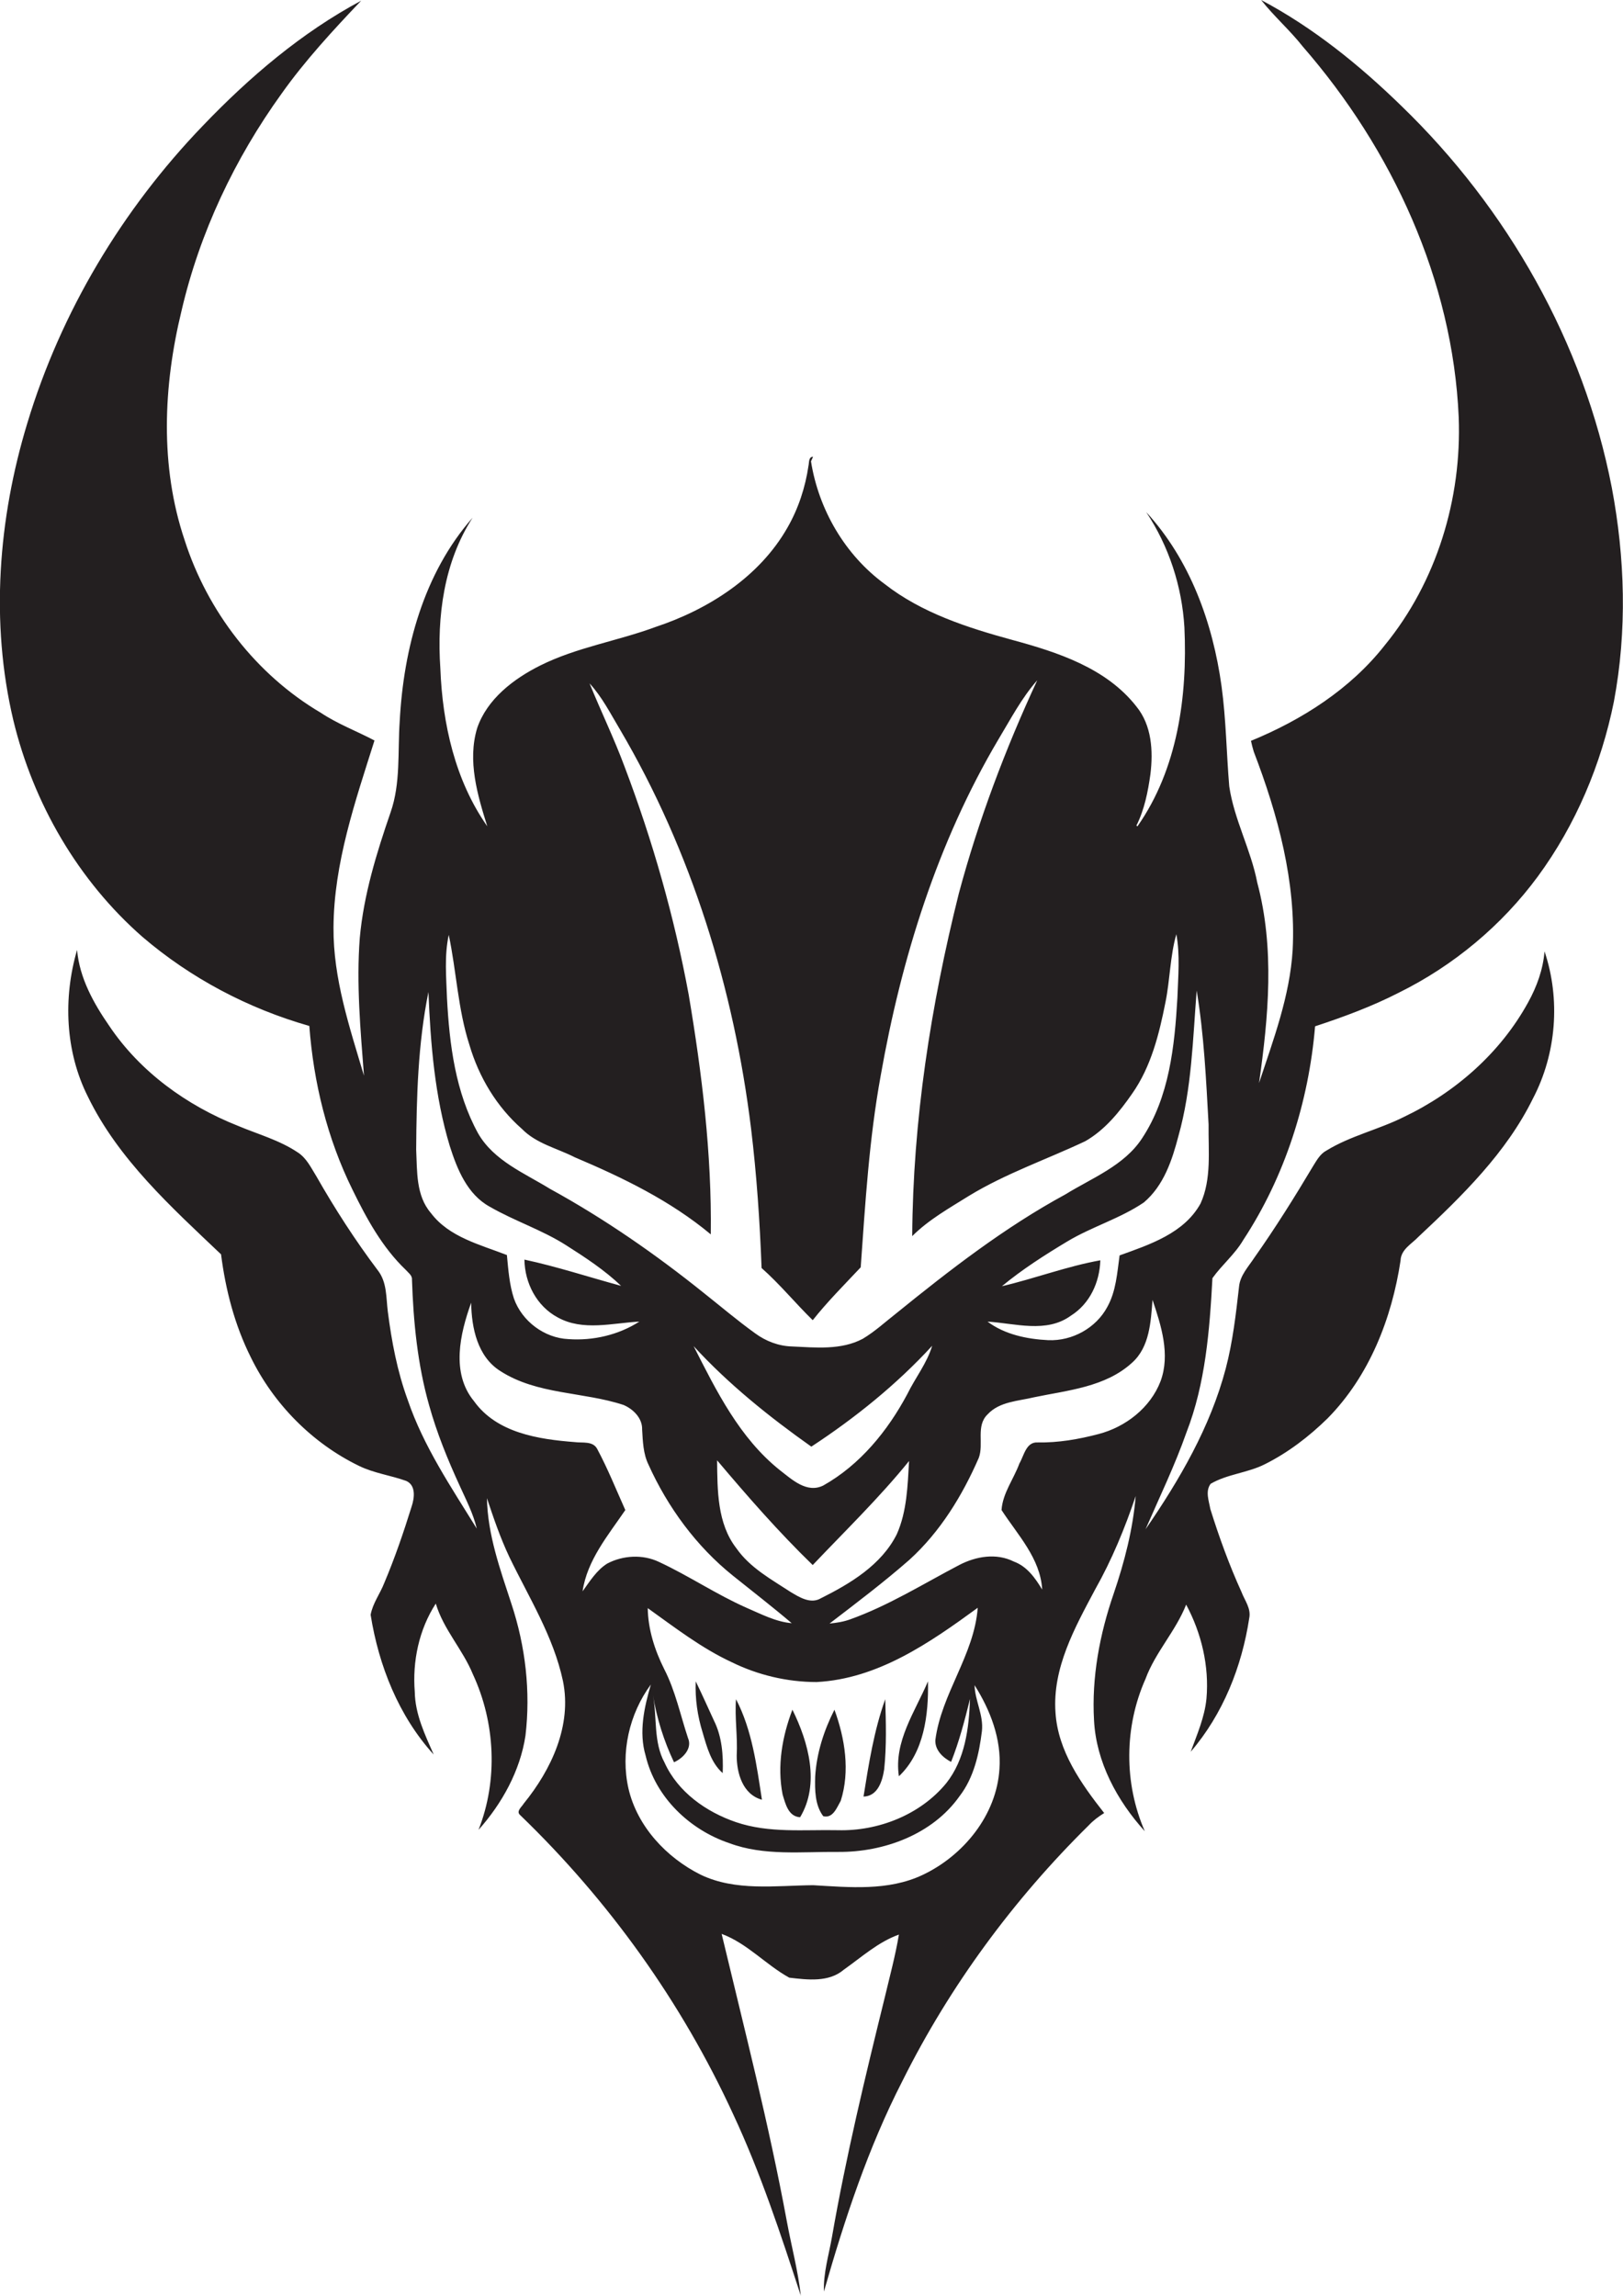 <?xml version="1.0" encoding="utf-8"?>
<!-- Generator: Adobe Illustrator 19.2.0, SVG Export Plug-In . SVG Version: 6.00 Build 0)  -->
<svg version="1.1" id="Layer_1" xmlns="http://www.w3.org/2000/svg" xmlns:xlink="http://www.w3.org/1999/xlink" x="0px" y="0px"
	 viewBox="0 0 463.3 655.4" enable-background="new 0 0 463.3 655.4" xml:space="preserve">
<g>
	<path fill="#231F20" d="M346.1,364.9c2.7-3.8,6.4-6.8,8.8-10.9c11.9-18.1,18.7-39.5,20.5-61c8.2-2.7,16.3-5.7,23.9-9.6
		c15.6-7.7,29.4-19.2,39.7-33.2c10.8-14.7,18.1-32,21.7-49.9c3.8-20.2,3.2-41-0.6-61.1c-8-41.4-29.8-79.7-60-108.9
		C388.1,18.6,374.9,7.9,360,0c3.7,4.7,8.2,8.6,11.9,13.3c25.5,29.3,42.8,66.7,44.5,105.8c0.9,23.3-6.3,47-21.1,65.1
		c-9.8,12.5-23.6,21.3-38.2,27.3c0.2,1,0.5,2.1,0.8,3.1c6.9,18,12.1,37.2,11.1,56.6c-0.8,13.2-5.5,25.6-9.6,38
		c2.7-18.9,4.5-38.5-0.5-57.2c-1.8-9.4-6.6-18-8-27.5c-0.8-9.5-0.9-19.1-2.2-28.6c-2.5-18.1-9-36.1-21.5-49.7
		c6.5,9.8,10.2,21.2,10.9,32.9c0.9,19.6-1.9,40.4-13.4,56.8l-0.3-0.2c2.3-4.6,3.3-9.7,4-14.7c0.8-6.6,0.4-13.9-4-19.3
		c-8.6-11-22.5-15.5-35.4-19c-12.8-3.5-25.9-7.7-36.5-16c-11.3-8.3-18.8-21.2-21-35l0.6-1.3c-1.3,0-1.1,1.6-1.3,2.5
		c-0.9,6.2-2.9,12.3-6,17.7c-8,14.1-22.6,23.4-37.7,28.4c-10.8,4-22.5,5.8-32.9,11c-7.6,3.8-15.2,9.6-18,17.9
		c-2.8,9.3,0.1,19.1,2.9,28c-9.2-13.1-12.8-29.3-13.4-45.1c-1-14.8,1-30.3,9.2-43c-14,15.9-19.7,37.4-20.8,58.1
		c-0.6,8.7,0.3,17.7-2.6,26c-4,11.6-7.7,23.6-8.8,35.9c-1,13.1,0.2,26.2,1.2,39.3c-4.1-13.8-8.8-27.7-8.7-42.3
		c0.1-18.4,6.2-36,11.7-53.4c-5.1-2.7-10.5-4.7-15.3-7.9c-18.5-10.9-32.4-29-38.9-49.3c-7.1-21.1-6.1-44-0.9-65.4
		c5.2-22.4,15.2-43.5,28.6-62.1C87,17.4,95,8.7,103.1,0.2C86.1,9.3,71.2,22,57.9,35.9C34.9,59.8,17.4,89,7.8,120.8
		c-8.3,27.3-10.6,56.9-4,84.8c5.7,23.7,18.5,45.8,36.9,61.9c13.8,11.8,30.1,20.4,47.6,25.4c1.2,16.1,5.1,32.1,12.3,46.7
		c4,8.2,8.5,16.5,15.2,22.9c0.7,0.8,1.9,1.6,1.8,2.8c0.4,12.1,1.6,24.3,4.9,35.9c2.2,7.9,5.3,15.5,8.7,22.9c1.8,4,3.9,8,4.9,12.3
		c-7.3-11.8-15.2-23.5-19.7-36.7c-3-8.2-4.6-16.7-5.7-25.3c-0.5-4-0.2-8.4-2.9-11.8c-6.4-8.5-12.2-17.5-17.5-26.8
		c-1.5-2.4-2.8-5.2-5.3-6.8c-5.2-3.5-11.4-5.2-17.1-7.6c-14.6-5.8-27.9-15.4-36.7-28.5c-4.5-6.5-8.5-13.7-9.2-21.7
		c-4,13.7-3.4,29,3.1,41.9c8.7,17.9,23.8,31.5,38,45c1.3,10.2,3.9,20.2,8.5,29.4c6.5,13.3,17.5,24.5,30.9,31
		c4.3,2.1,9.1,2.7,13.5,4.3c2.8,1.3,2.3,4.9,1.5,7.3c-2.3,7.4-4.8,14.7-7.8,21.8c-1.2,3.1-3.3,5.8-3.9,9.1c2.3,14.5,8,28.9,18,39.9
		c-2.5-5.7-5.3-11.5-5.4-17.9c-0.7-8.7,1.2-17.8,6-25.2c2.2,7.4,7.7,13.1,10.6,20.2c6.4,13.8,7.2,30.2,1.6,44.4
		c6.7-7.5,11.9-16.9,13.4-26.9c1.5-12.6,0-25.5-4-37.6c-3.2-9.8-6.8-19.7-7-30.2c1.9,5.7,3.8,11.3,6.4,16.8
		c5.6,11.6,12.6,22.7,15.3,35.4c2.6,12.7-3.3,25.3-11.2,35c-0.5,0.9-2.3,2.2-1,3.3c25.3,24.4,46.1,53.4,60.8,85.4
		c7.8,16.7,13.6,34.3,19.3,51.8c-0.8-7.2-2.7-14.2-4-21.3c-5.1-27.6-12.1-54.8-18.6-82c7.3,2.7,12.6,8.8,19.3,12.5
		c5.2,0.6,11.3,1.4,15.6-2.3c5.1-3.6,9.8-7.9,15.7-10c-1,6-2.6,11.9-4,17.8c-5.6,22.7-11.1,45.5-15.1,68.5
		c-0.9,5.2-2.5,10.3-2.3,15.6c5.9-20.6,12.6-41,22.4-60.1c13.5-27.1,31.7-51.8,53.2-73c1.3-1.4,2.8-2.5,4.4-3.5
		c-6.6-8.4-13.2-17.7-13.9-28.7c-0.9-12.7,5.5-24.2,11.3-35.1c4.8-8.5,8.5-17.5,11.6-26.7c-0.8,9.5-3.2,18.8-6.3,27.9
		c-4,11.6-6.3,23.9-5.6,36.1c0.6,11.9,6.6,23,14.5,31.7c-6-13.7-5.9-29.8,0.2-43.5c2.8-7.6,8.6-13.6,11.6-21.2
		c4.4,8.2,6.6,17.6,5.8,26.8c-0.5,5.3-2.7,10.3-4.5,15.2c9.2-10.7,14.6-24.3,16.7-38.1c0.6-2.8-1.3-5.1-2.2-7.5
		c-3.5-7.7-6.4-15.7-8.9-23.7c-0.4-2.3-1.5-5.1,0.1-7.2c4.8-2.8,10.6-3.1,15.5-5.6c6.6-3.3,12.6-7.9,17.9-13.1
		c11.9-12.1,18.3-28.5,20.8-45c0.1-3.2,3.1-4.7,5.1-6.8c12.5-11.7,25.1-24,32.7-39.5c6.7-12.8,7.9-28.3,3.3-42
		c-0.4,5.1-2.2,10.1-4.7,14.6c-7.9,14.4-20.8,25.7-35.5,32.7c-7.2,3.6-15.3,5.4-22.1,9.6c-1.7,0.9-2.7,2.7-3.7,4.3
		c-5.3,8.9-10.8,17.7-16.8,26.2c-1.7,2.6-4.1,5.1-4.4,8.3c-0.9,7.9-1.8,15.8-3.8,23.4c-4.4,16.7-13.2,31.8-22.9,45.9
		c4-9.2,8.4-18.3,11.7-27.7C344.1,395,345.3,379.8,346.1,364.9z M341.6,282.8c2.1,12.6,2.7,25.5,3.4,38.2
		c-0.1,7.5,0.9,15.6-2.3,22.6c-4.7,8.5-14.5,11.7-23.1,14.8c-0.7,5-1,10.2-3.5,14.7c-3.2,6-10,9.8-16.9,9.5
		c-6-0.3-12.4-1.6-17.3-5.3c7.9,0.5,16.8,3.4,23.8-1.7c5.4-3.4,8.2-9.5,8.4-15.8c-9.5,1.7-18.7,5.2-28.1,7.4
		c5.8-4.8,12.2-8.9,18.7-12.8c7-4.2,15-6.5,21.8-11.1c5.7-4.8,8.1-12.1,9.9-19C340.2,310.8,340.5,296.7,341.6,282.8z M128.1,266.9
		c2.2,10.4,2.6,21.2,5.9,31.4c2.7,9.2,7.8,17.7,15,24c4.1,4.2,10,5.5,15.1,8.1c13.7,5.8,27.3,12.4,38.8,22c0.3-23-2.5-45.8-6.3-68.4
		c-4.1-22.2-10.3-44-18.3-65.1c-3-8.1-6.8-15.9-10-23.8c3.6,3.9,6,8.7,8.7,13.2c20.4,34.7,32.5,74,37.4,113.9
		c1.6,13.2,2.5,26.5,3,39.8c5.2,4.6,9.6,10,14.6,14.9c4.2-5.3,9-10.1,13.7-15.1c1.3-18.3,2.4-36.6,5.7-54.7
		c5.9-33.5,16.2-66.6,33.6-96c3.5-5.8,6.6-11.8,11.1-16.9c-9.1,19.6-16.8,40-22.4,60.9c-8,32-13.1,64.8-13.3,97.8
		c4.7-4.7,10.6-8,16.2-11.5c10.5-6.4,22.2-10.4,33.2-15.6c5.6-3.2,9.8-8.4,13.4-13.6c5.4-7.7,7.7-17,9.5-26.1
		c1.3-6.4,1.3-13.1,3.1-19.4c1.1,6,0.5,12.2,0.3,18.2c-0.8,13.8-2.3,28.3-10.1,40.1c-5.1,7.8-14.3,11.3-21.9,16
		c-17.3,9.4-32.9,21.5-48.2,33.9c-3.2,2.5-6.1,5.2-9.6,7.3c-6.2,3.3-13.5,2.5-20.2,2.2c-3.8-0.1-7.5-1.5-10.6-3.8
		c-5-3.6-9.7-7.6-14.5-11.4c-13.8-11.1-28.5-21.3-44-29.8c-7.3-4.5-16-8-20.5-15.8c-6.5-11.8-8.2-25.4-8.9-38.6
		C127.4,279,126.8,272.9,128.1,266.9z M271.5,503c2.3-5.8,3.9-11.9,5.4-18c-0.3,8.4-1.4,17.3-6.8,24.1c-7.4,9-19.4,13.7-30.9,13.4
		c-9.7-0.2-19.7,0.9-29.1-2.3c-8.5-2.9-16.6-8.6-20.4-17c-3.2-5.9-2.1-12.8-3.3-19.2c1.1,6.6,3.1,13,6,19.1c2.5-1.1,5.3-3.9,4-6.9
		c-2.2-6.6-3.6-13.5-6.8-19.7c-2.7-5.4-4.6-11.3-4.7-17.4c7.7,5.5,15.3,11.4,23.9,15.4c7.5,3.7,15.9,5.7,24.3,5.7
		c17.5-0.9,32.3-11.2,46-21.2c-1,13.5-10.4,24.5-12.1,37.8C266.9,499.7,269.2,501.8,271.5,503z M225.7,454.5
		c-5.5-3.6-11.6-6.9-15.5-12.5c-5.5-7.1-5.4-16.6-5.5-25.1c8.7,10.3,17.6,20.5,27.3,29.9c9.3-9.8,19-19.2,27.5-29.7
		c-0.4,7-0.6,14.4-3.5,20.9c-4.4,8.8-13.3,14.1-21.7,18.3C231.4,458,228.2,456,225.7,454.5z M259,398c-5.6,10.5-13.5,20.2-24,26.1
		c-4.7,2.3-8.9-1.7-12.4-4.4c-11.5-9.2-18.1-22.6-24.6-35.4c10,10.9,21.6,20.2,33.6,28.7c12.5-8.2,24.3-17.7,34.5-28.8
		C264.6,389.2,261.3,393.3,259,398z M123,346.3c-4.3-5-3.9-11.9-4.2-18.1c0.1-15,0.5-30.2,3.5-45c0.6,14.8,1.8,29.8,6.1,44
		c2.1,6.6,5,13.8,11.4,17.3c7.1,4.1,14.9,6.6,21.8,11c5.5,3.5,11,7.1,15.7,11.6c-9.2-2.5-18.3-5.5-27.6-7.5
		c0.1,6.7,3.5,13.3,9.5,16.5c7.2,4,15.6,1.6,23.3,1.2c-5.9,3.8-13.2,5.5-20.2,5c-6.9-0.3-13.3-5.1-15.6-11.6c-1.3-4-1.6-8.2-2-12.4
		C137,355.3,128.2,353.2,123,346.3z M166.3,454.3c1.3-8.9,7.3-16,12.2-23.2c-2.6-5.8-5-11.8-8-17.4c-1.2-2.4-4.3-1.7-6.4-2
		c-10.4-0.8-22.3-2.6-28.8-11.7c-6.6-8-4-19.2-0.8-28.1c0.1,7.2,1.8,15.4,8.3,19.5c10.5,6.8,23.7,5.9,35.2,9.7
		c2.8,1.2,5.4,3.8,5.3,7c0.2,3.4,0.3,6.9,1.8,10c5.5,12.2,13.7,23.4,24.2,31.8c5.6,4.5,11.3,8.9,16.7,13.5
		c-4.6-0.4-8.7-2.6-12.9-4.4c-8.6-3.8-16.4-9.1-25-13.1c-4.6-2.2-10.3-1.9-14.8,0.5C170.3,448.3,168.4,451.4,166.3,454.3z
		 M285.3,505c-0.8,13.2-10.3,24.8-22,30.3c-9.8,4.6-20.8,3.5-31.2,2.9c-10.7,0.1-22.1,1.8-32.1-3c-9.8-4.9-18.1-13.8-20.6-24.6
		c-2.3-10.2,0.2-21.3,6.4-29.7c-1.9,6.5-3.5,13.6-1.5,20.3c2.8,11.9,12.6,21.2,23.9,25c9.9,3.7,20.7,2.4,31.1,2.5
		c13,0.1,26.9-5,34.6-15.9c4.1-5.3,5.6-12.1,6.4-18.6c0.5-4.6-2-8.7-2.1-13.1C282.7,488.2,285.9,496.5,285.3,505z M331.3,394.3
		c-2.9,7.6-10,13.1-17.7,15.1c-5.7,1.5-11.5,2.5-17.4,2.4c-3.3-0.2-3.9,3.8-5.2,6c-1.6,4.4-4.8,8.5-5.1,13.3
		c4.6,7.1,11.1,13.8,11.6,22.7c-2-3.3-4.3-6.6-8.1-8c-5-2.5-10.8-1.5-15.6,1c-10.3,5.4-20.2,11.6-31.1,15.5c-1.9,0.7-3.9,1-5.9,1.2
		c7.7-5.9,15.5-11.8,22.8-18.2c8.8-8,15.1-18.3,19.8-29.1c1.5-4-0.9-9.1,2.5-12.4c3.4-3.7,8.8-3.8,13.3-4.9c9.6-2,20.4-2.9,28-9.9
		c5-4.5,5.3-11.7,5.8-17.9C331.5,378.5,334.1,386.7,331.3,394.3z"/>
	<path fill="#231F20" d="M198.6,480c-0.2,5,0.5,9.9,2,14.7c1.2,4.1,2.4,8.6,5.7,11.5c0.2-5.1-0.2-10.4-2.5-15
		C202.1,487.5,200.4,483.7,198.6,480z"/>
	<path fill="#231F20" d="M256.6,507.1c7.2-6.8,8.5-17.6,8.3-27.1C261.2,488.7,255.1,497.2,256.6,507.1z"/>
	<path fill="#231F20" d="M210.3,501.2c0,5,1.7,11.1,7.2,12.6c-1.5-9.7-2.8-19.9-7.4-28.7C209.7,490.4,210.6,495.8,210.3,501.2z"/>
	<path fill="#231F20" d="M246.5,512.9c4.1-0.1,5.4-4.5,5.9-7.8c0.7-6.6,0.5-13.4,0.3-20C249.5,494,248,503.5,246.5,512.9z"/>
	<path fill="#231F20" d="M223.4,512.3c0.8,2.6,1.6,6.3,5,6.5c5.7-9.5,2.4-21.4-2.2-30.7C223.3,495.7,221.8,504.1,223.4,512.3z"/>
	<path fill="#231F20" d="M232.7,507.2c-0.1,3.8-0.1,8.1,2.3,11.3c2.8,0.7,3.9-2.5,5-4.4c2.7-8.5,1.2-17.8-1.8-26
		C235.2,494,233.1,500.5,232.7,507.2z"/>
</g>
</svg>
